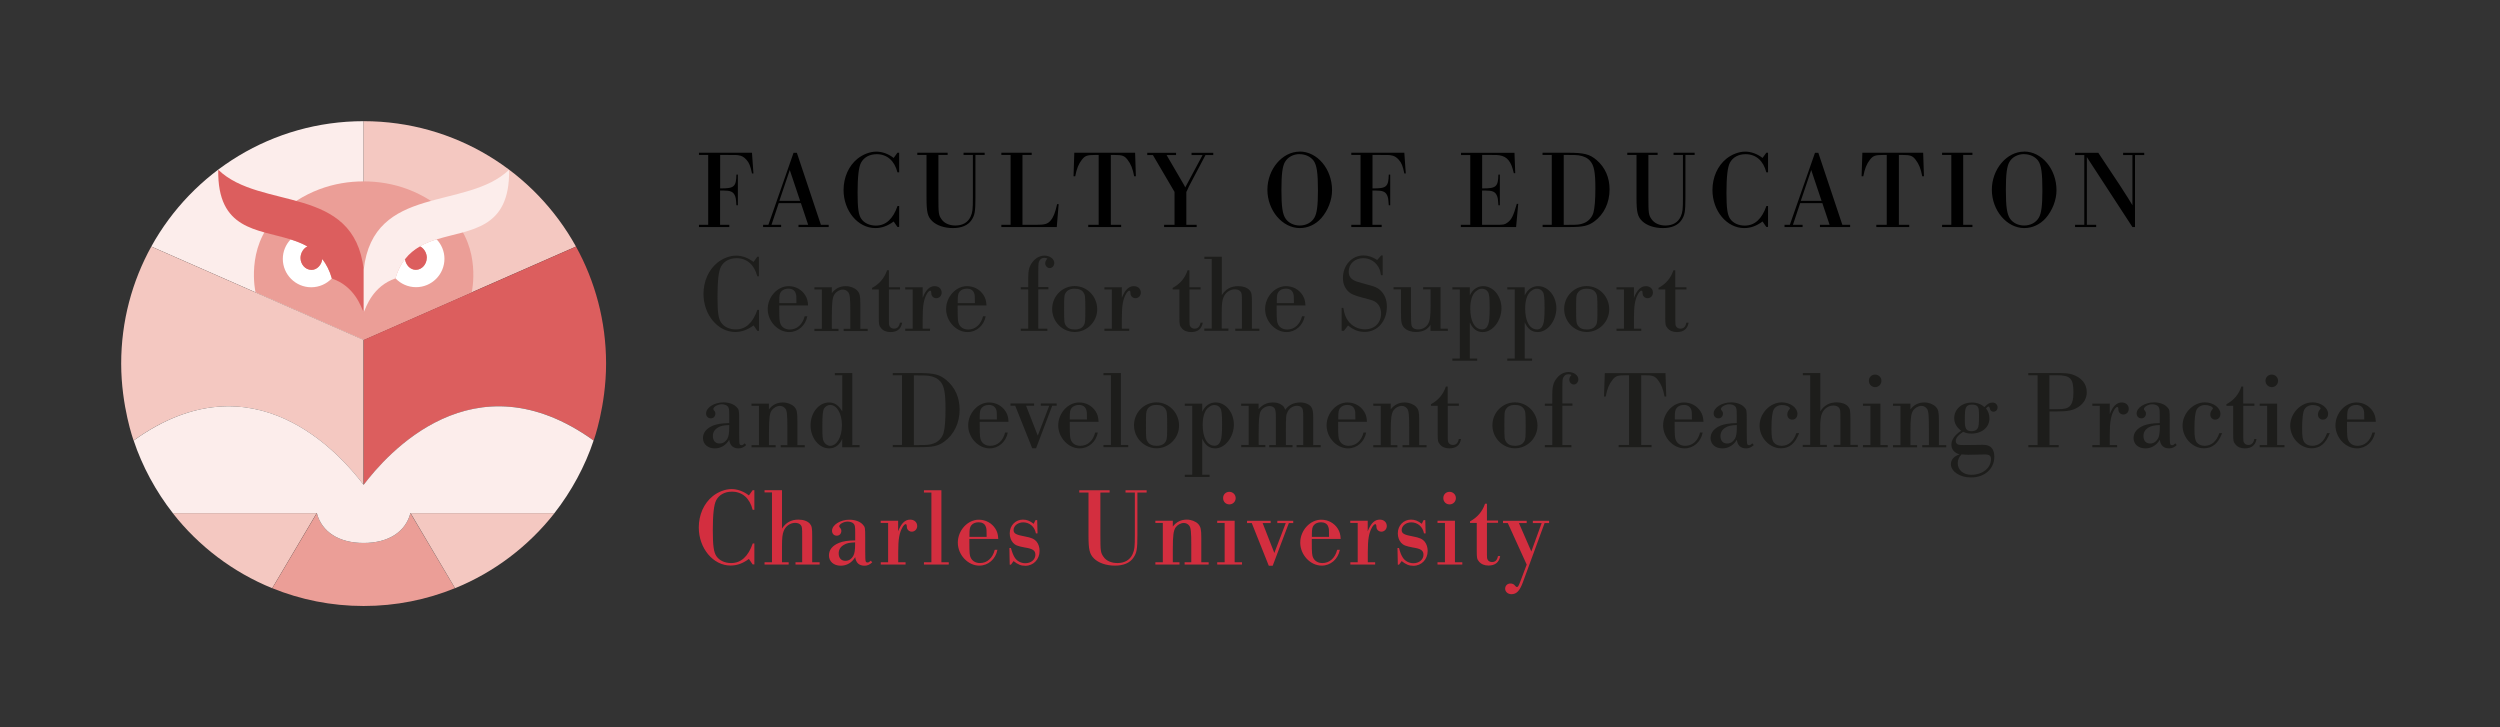 <?xml version="1.0" encoding="UTF-8"?> <svg xmlns="http://www.w3.org/2000/svg" id="Vrstva_1" version="1.1" viewBox="0 0 292.33 85.04"><rect x="0" y="0" width="292.33" height="85.04" fill="#333333" stroke="none"/><!-- Generator: Adobe Illustrator 29.8.1, SVG Export Plug-In . SVG Version: 2.1.1 Build 2) --><defs><style> .st0 { fill: #dc5e5e; } .st1 { fill: #1d1d1b; } .st2 { fill: #fff; } .st3 { fill: #d32e3f; } .st4 { fill: #fcedeb; } .st5 { fill: #f4c8c1; } .st6 { fill: #eb9e97; } </style></defs><path d="M243.72,26.29h-1.08v.26h2.47v-.26h-1.09v-7.92l5.33,8.18h.3v-8.42h1.08v-.26h-2.47v.26h1.09v5.87c-.42-.7-.46-.77-1.46-2.32l-2.53-3.81h-2.72v.26h1.08v8.17ZM236.7,18.03c.66,0,1.28.29,1.63.77.36.52.49,1.39.49,3.46,0,1.78-.12,2.7-.42,3.2-.33.57-.98.91-1.71.91-.68,0-1.28-.29-1.63-.77-.38-.52-.51-1.41-.51-3.4,0-1.84.12-2.76.42-3.27.33-.57.98-.91,1.72-.91M236.68,17.73c-2.03,0-3.77,2.06-3.77,4.46s1.74,4.48,3.79,4.48c.94,0,1.84-.41,2.51-1.16.78-.89,1.26-2.12,1.26-3.26,0-2.49-1.72-4.53-3.79-4.53M228.17,26.29h-1.08v.26h3.55v-.26h-1.08v-8.17h1.08v-.26h-3.55v.26h1.08v8.17ZM220.62,26.29h-1.22v.26h3.85v-.26h-1.21v-8.17h.44c.89,0,1.15.09,1.51.55.4.52.61,1.04.78,1.94h.2l-.09-2.75h-7.11l-.09,2.75h.2c.17-.9.38-1.42.78-1.94.36-.46.62-.55,1.52-.55h.44v8.17ZM213,23.49h-2.43l1.22-3.61,1.21,3.61ZM213.09,23.75l.85,2.54h-1.13v.26h3.53v-.26h-.91l-2.81-8.42h-.39l-2.94,8.42h-.62v.26h2.11v-.26h-1.13l.85-2.54h2.62ZM206.75,24.09h-.2c-.53,1.52-1.37,2.29-2.53,2.29-.74,0-1.38-.3-1.72-.81-.31-.46-.42-1.22-.42-3.01,0-1.9.13-3.02.4-3.53.34-.64,1-1,1.84-1,1.21,0,2.08.77,2.42,2.12h.2v-2.29h-.2l-.44.61c-.62-.48-1.34-.74-2.03-.74-.73,0-1.55.31-2.2.83-1.03.83-1.63,2.18-1.63,3.66,0,2.44,1.68,4.45,3.71,4.45.74,0,1.41-.23,2.15-.77l.44.64h.2v-2.46ZM196.79,18.12v4.97c0,1.43-.04,1.73-.26,2.23-.31.69-.94,1.05-1.78,1.05-.72,0-1.31-.27-1.63-.74-.34-.48-.37-.7-.37-2.54v-4.97h1.08v-.26h-3.55v.26h1.08v4.97c0,1.72.12,2.23.66,2.76.52.51,1.43.82,2.43.82s1.76-.32,2.16-.92c.39-.57.47-.99.47-2.66v-4.97h1.08v-.26h-2.47v.26h1.09ZM182.85,26.29v-8.17h.52c.72,0,.98.01,1.21.04.61.09,1.06.31,1.35.65.47.53.62,1.32.62,3.22,0,1.37-.08,2.27-.23,2.84-.16.56-.6,1.04-1.17,1.24-.46.16-.65.18-1.71.18h-.6ZM181.46,26.29h-1.08v.26h3.08c1.65,0,2.24-.13,2.97-.66,1.13-.83,1.78-2.19,1.78-3.74,0-1.39-.52-2.58-1.51-3.43-.81-.69-1.46-.86-3.36-.86h-2.97v.26h1.08v8.17ZM171.9,26.29h-1.08v.26h6.46l.25-2.71h-.17c-.4,1.42-.62,1.86-1.11,2.2-.3.22-.42.25-1.3.25h-1.65v-4.01h.42c.76,0,1.09.14,1.28.52.13.26.16.4.21,1.2h.17v-3.58h-.17c-.03,1.42-.27,1.63-1.9,1.61v-3.91h1c.69,0,.83,0,1.03.04.47.08.82.27,1.07.6.27.35.43.74.6,1.49h.17l-.09-2.38h-6.25v.26h1.08v8.17ZM159.09,26.29h-1.08v.26h3.55v-.26h-1.08v-4.01h.42c.76,0,1.09.14,1.28.52.13.26.16.42.21,1.2h.17v-3.58h-.17c-.03,1.42-.27,1.63-1.9,1.61v-3.91h.81c1.08,0,1.13,0,1.35.04.36.05.64.21.91.52.33.36.48.76.65,1.6h.17l-.17-2.42h-6.2v.26h1.08v8.17ZM151.98,18.03c.66,0,1.28.29,1.63.77.36.52.5,1.39.5,3.46,0,1.78-.12,2.7-.42,3.2-.33.57-.98.91-1.71.91-.68,0-1.28-.29-1.63-.77-.38-.52-.51-1.41-.51-3.4,0-1.84.12-2.76.42-3.27.33-.57.98-.91,1.72-.91M151.97,17.73c-2.03,0-3.77,2.06-3.77,4.46s1.74,4.48,3.79,4.48c.94,0,1.84-.41,2.51-1.16.78-.89,1.26-2.12,1.26-3.26,0-2.49-1.72-4.53-3.79-4.53M137.33,26.29h-1.21v.26h3.81v-.26h-1.21v-3.85c.04-.07.07-.12.08-.14q.14-.35.21-.47l.14-.27,1.81-3.43h.91v-.26h-2.54v.26h1.29l-2.03,3.79c-.04-.12-.08-.18-.18-.36l-2-3.43h1.11v-.26h-3.37v.26h.66l2.53,4.31v3.85ZM128.47,26.29h-1.22v.26h3.85v-.26h-1.21v-8.17h.44c.89,0,1.15.09,1.51.55.4.52.61,1.04.78,1.94h.2l-.09-2.75h-7.11l-.09,2.75h.2c.17-.9.38-1.42.78-1.94.36-.46.62-.55,1.52-.55h.44v8.17ZM118.17,26.29h-1.08v.26h6.48l.22-2.68h-.18c-.23,1.04-.44,1.55-.78,1.94s-.68.48-1.73.48h-1.54v-8.17h1.08v-.26h-3.55v.26h1.08v8.17ZM113.76,18.12v4.97c0,1.43-.04,1.73-.26,2.23-.31.69-.94,1.05-1.78,1.05-.72,0-1.32-.27-1.63-.74-.34-.48-.36-.7-.36-2.54v-4.97h1.08v-.26h-3.55v.26h1.08v4.97c0,1.72.12,2.23.66,2.76.52.51,1.43.82,2.43.82s1.76-.32,2.16-.92c.39-.57.47-.99.47-2.66v-4.97h1.08v-.26h-2.47v.26h1.09ZM105.15,24.09h-.2c-.53,1.52-1.37,2.29-2.53,2.29-.74,0-1.38-.3-1.72-.81-.31-.46-.42-1.22-.42-3.01,0-1.9.13-3.02.4-3.53.34-.64,1-1,1.84-1,1.21,0,2.08.77,2.42,2.12h.2v-2.29h-.2l-.44.61c-.62-.48-1.34-.74-2.03-.74-.73,0-1.55.31-2.2.83-1.03.83-1.63,2.18-1.63,3.66,0,2.44,1.68,4.45,3.71,4.45.74,0,1.41-.23,2.15-.77l.44.64h.2v-2.46ZM93.56,23.49h-2.43l1.22-3.61,1.21,3.61ZM93.65,23.75l.85,2.54h-1.13v.26h3.53v-.26h-.91l-2.81-8.42h-.39l-2.94,8.42h-.62v.26h2.11v-.26h-1.13l.85-2.54h2.62ZM82.81,26.29h-1.08v.26h3.55v-.26h-1.08v-4.01h.42c.76,0,1.09.14,1.28.52.13.26.16.42.21,1.2h.17v-3.58h-.17c-.03,1.42-.27,1.63-1.9,1.61v-3.91h.81c1.08,0,1.13,0,1.35.04.36.05.64.21.91.52.33.36.48.76.65,1.6h.17l-.17-2.42h-6.2v.26h1.08v8.17Z"></path><path class="st3" d="M180.62,61.16h.52v-.26h-1.9v.26h1.03l-1.21,3.33-1.45-3.33h.91v-.26h-2.77v.26h.56l2.21,4.86-.73,1.93c-.23.62-.29.69-.42.69-.07,0-.12-.04-.2-.14-.13-.18-.31-.27-.55-.27-.36,0-.62.26-.62.61s.31.64.74.64c.59,0,.96-.39,1.33-1.38l2.54-6.93ZM173.86,58.9h-.21c-.31.92-.9,1.6-1.76,2.07v.18h.79v3.29c0,.81.03.95.26,1.22.25.31.64.47,1.11.47.78,0,1.25-.38,1.37-1.11h-.26c-.09.48-.31.7-.7.7-.21,0-.4-.09-.49-.25-.09-.14-.1-.26-.1-.64v-3.7h1.3v-.26h-1.3v-1.99ZM169.5,57.51c-.42,0-.73.31-.73.73s.31.74.73.74.74-.33.74-.74-.34-.73-.74-.73M168.96,65.75h-.87v.26h2.9v-.26h-.86v-4.86h-2.04v.26h.87v4.6ZM166.65,60.82h-.19l-.21.43c-.44-.35-.81-.49-1.26-.49-.87,0-1.54.69-1.54,1.6,0,.44.14.83.39,1.11.26.29.57.4,1.37.55.94.14,1.24.35,1.24.85,0,.56-.51.99-1.17.99-.49,0-.95-.23-1.22-.62-.2-.29-.33-.62-.47-1.16h-.18l.04,1.95h.14l.31-.42c.5.4.87.55,1.37.55.95,0,1.67-.75,1.67-1.74,0-.42-.13-.81-.34-1.07-.29-.34-.61-.48-1.42-.63-.99-.18-1.28-.34-1.28-.74,0-.49.5-.9,1.12-.9.76,0,1.35.52,1.49,1.29h.19l-.04-1.54ZM158.77,65.75h-.87v.26h2.9v-.26h-.86v-1.21c0-1.51.13-2.25.52-2.92.12-.2.26-.33.35-.33.08,0,.12.07.13.18q.01.26.05.35c.09.22.31.35.53.35.36,0,.64-.29.64-.66,0-.44-.34-.75-.82-.75-.6,0-1.05.44-1.41,1.37v-1.24h-2.04v.26h.87v4.6ZM153.4,62.77v-.27c0-.65.05-.87.23-1.09s.48-.34.85-.34c.4,0,.72.18.83.51.09.23.1.34.1,1.2h-2.02ZM156.77,63.03c-.03-.55-.12-.86-.34-1.21-.42-.66-1.13-1.05-1.94-1.05-1.3,0-2.45,1.25-2.45,2.68s1.18,2.69,2.51,2.69c1.04,0,1.91-.75,2.12-1.85h-.31c-.25.98-.9,1.55-1.73,1.55-.49,0-.87-.22-1.07-.6-.14-.27-.17-.57-.17-1.84v-.38h3.37ZM150.7,61.16h.52v-.26h-1.86v.26h.99l-1.34,3.5-1.37-3.5h.94v-.26h-2.76v.26h.55l1.99,4.99h.46l1.89-4.99ZM143.75,57.51c-.42,0-.73.31-.73.73s.31.74.73.74.74-.33.74-.74-.34-.73-.74-.73M143.2,65.75h-.87v.26h2.9v-.26h-.86v-4.86h-2.04v.26h.87v4.6ZM135.97,65.75h-.87v.26h2.82v-.26h-.78v-1.55c0-1.6.08-2.16.33-2.53.21-.3.61-.52.95-.52.26,0,.5.12.65.33.18.25.23.72.23,2.27v2h-.78v.26h2.81v-.26h-.86v-2.89c0-.96-.07-1.26-.36-1.59-.29-.3-.81-.51-1.33-.51-.69,0-1.21.26-1.64.81v-.68h-2.04v.26h.87v4.6ZM132.7,57.59v4.97c0,1.43-.04,1.73-.26,2.23-.31.69-.94,1.05-1.78,1.05-.72,0-1.32-.27-1.63-.74-.34-.48-.36-.7-.36-2.54v-4.97h1.08v-.26h-3.55v.26h1.08v4.97c0,1.72.12,2.23.66,2.76.52.51,1.43.82,2.43.82s1.76-.32,2.16-.92c.39-.57.47-.99.47-2.66v-4.97h1.08v-.26h-2.47v.26h1.09ZM121.27,60.82h-.19l-.21.43c-.44-.35-.81-.49-1.26-.49-.87,0-1.54.69-1.54,1.6,0,.44.14.83.39,1.11.26.29.57.4,1.37.55.94.14,1.24.35,1.24.85,0,.56-.51.99-1.17.99-.49,0-.95-.23-1.22-.62-.19-.29-.32-.62-.47-1.16h-.18l.04,1.95h.14l.31-.42c.5.4.87.55,1.37.55.95,0,1.67-.75,1.67-1.74,0-.42-.13-.81-.34-1.07-.29-.34-.61-.48-1.42-.63-.99-.18-1.28-.34-1.28-.74,0-.49.5-.9,1.12-.9.76,0,1.35.52,1.49,1.29h.19l-.04-1.54ZM113.36,62.77v-.27c0-.65.05-.87.23-1.09.18-.22.48-.34.85-.34.4,0,.72.18.83.51.09.23.1.34.1,1.2h-2.02ZM116.73,63.03c-.03-.55-.12-.86-.34-1.21-.42-.66-1.13-1.05-1.94-1.05-1.3,0-2.45,1.25-2.45,2.68s1.18,2.69,2.51,2.69c1.04,0,1.91-.75,2.12-1.85h-.31c-.25.98-.9,1.55-1.73,1.55-.49,0-.87-.22-1.07-.6-.14-.27-.17-.57-.17-1.84v-.38h3.37ZM108.91,65.75h-.87v.26h2.9v-.26h-.86v-8.42h-2.04v.26h.87v8.16ZM103.86,65.75h-.87v.26h2.9v-.26h-.86v-1.21c0-1.51.13-2.25.52-2.92.12-.2.26-.33.35-.33.08,0,.12.07.13.18q.01.26.05.35c.09.22.31.35.53.35.36,0,.64-.29.64-.66,0-.44-.34-.75-.82-.75-.6,0-1.05.44-1.41,1.37v-1.24h-2.04v.26h.87v4.6ZM99.99,63.67c0,.68-.07,1.07-.21,1.32-.21.38-.53.59-.93.59-.48,0-.78-.33-.78-.87,0-.43.2-.76.59-.99.31-.2.64-.27,1.33-.3v.26ZM101.83,65.56c-.23.2-.26.21-.39.21s-.18-.04-.22-.16q-.05-.12-.05-1.35v-1.43c0-1.13-.01-1.21-.3-1.51-.31-.34-.9-.55-1.54-.55-1.08,0-2.04.61-2.04,1.3,0,.33.23.57.56.57.3,0,.53-.23.53-.56,0-.14-.04-.25-.18-.4-.05-.05-.07-.09-.07-.14,0-.25.53-.55.98-.55.3,0,.59.1.72.26.14.17.17.3.17,1.04v.9c-.87.01-1.41.1-1.89.29-.77.31-1.18.82-1.18,1.46,0,.72.56,1.21,1.38,1.21.7,0,1.32-.36,1.69-1.01.08.66.45,1.01,1.09,1.01.34,0,.6-.12.9-.39l-.16-.2ZM90.27,65.75h-.87v.26h2.82v-.26h-.78v-1.89c0-.96.05-1.41.21-1.8.23-.56.76-.92,1.33-.92.3,0,.56.1.68.29.13.18.14.33.14,1.22v3.1h-.78v.26h2.82v-.26h-.87v-3.1c0-.91-.04-1.13-.27-1.41-.26-.3-.75-.48-1.33-.48-.86,0-1.47.34-1.93,1.05v-4.49h-2.04v.26h.87v8.16ZM88.22,63.55h-.2c-.53,1.52-1.37,2.29-2.53,2.29-.74,0-1.38-.3-1.72-.81-.31-.46-.42-1.22-.42-3.01,0-1.9.13-3.02.4-3.53.34-.64,1-1,1.84-1,1.21,0,2.08.77,2.42,2.12h.2v-2.29h-.2l-.44.61c-.62-.48-1.34-.74-2.03-.74-.73,0-1.55.31-2.2.83-1.03.83-1.63,2.17-1.63,3.66,0,2.43,1.68,4.45,3.71,4.45.74,0,1.41-.23,2.15-.77l.44.64h.2v-2.46Z"></path><path class="st4" d="M17.69,28.83c1.68.73,24.83,10.91,24.83,10.91V14.17c-10.69,0-20,5.92-24.83,14.66"></path><path class="st5" d="M67.35,28.83c-1.68.73-24.83,10.91-24.83,10.91V14.17c10.69,0,20,5.92,24.83,14.66"></path><path class="st6" d="M52.81,25.43c-3.22-3.14-6.92-4.22-10.29-4.22s-7.07,1.08-10.29,4.22c-3.53,3.57-2.35,8.75-2.35,8.76,0,0,12.64,5.56,12.64,5.56,0,0,12.64-5.55,12.64-5.56,0,0,1.18-5.18-2.35-8.76"></path><path class="st5" d="M37.04,60h0s-16.84,0-16.84,0c3.02,3.86,7.03,6.91,11.63,8.78h0s5.2-8.78,5.2-8.78Z"></path><path class="st5" d="M17.69,28.83c-2.24,4.06-3.52,8.72-3.52,13.69s1.45,8.99,1.45,8.99c14.06-10.09,24.23,1.68,26.89,5.18,0,0,0,0,0,0v-16.95s-23.15-10.18-24.83-10.91"></path><path class="st6" d="M47.99,60c-.56,2.18-2.56,3.49-5.47,3.49s-4.91-1.31-5.47-3.49l-5.21,8.78c3.3,1.34,6.9,2.08,10.68,2.08s7.38-.74,10.68-2.08l-5.21-8.78Z"></path><path class="st5" d="M48,60h0s16.84,0,16.84,0c-3.03,3.86-7.03,6.91-11.63,8.78h0s-5.2-8.78-5.2-8.78Z"></path><path class="st0" d="M67.35,28.83c2.24,4.06,3.52,8.72,3.52,13.69s-1.45,8.99-1.45,8.99c-14.06-10.09-24.23,1.68-26.89,5.18,0,0,0,0,0,0v-16.95s23.15-10.18,24.83-10.91"></path><path class="st4" d="M42.52,56.69s0,0,0,0c0,0,0,0,0,0-2.67-3.5-12.83-15.28-26.89-5.18.98,2.97,2.6,5.97,4.58,8.49h16.84c.56,2.18,2.56,3.49,5.47,3.49s4.91-1.31,5.47-3.49h16.84c1.98-2.52,3.6-5.52,4.58-8.49-14.06-10.09-24.23,1.68-26.89,5.18"></path><path class="st2" d="M36.42,31.55c-.75,0-1.28-.69-1.28-1.39,0-.59.35-1.14.81-1.35-.61-.35-1.27-.6-1.96-.82-.57.6-.92,1.4-.92,2.28,0,1.83,1.49,3.32,3.32,3.32.95,0,1.81-.4,2.41-1.04-.27-.93-.65-1.66-1.11-2.26-.08.69-.61,1.27-1.26,1.27"></path><path class="st0" d="M37.68,30.29c-.08.69-.61,1.27-1.26,1.27-.75,0-1.28-.69-1.28-1.39,0-.59.35-1.14.81-1.35-.61-.35-1.27-.6-1.96-.82-3.9-1.22-8.59-1.1-8.47-8.15,4.95,4.79,15.87,1.66,17.01,11.68v5.01c-.31-.66-1.05-3.06-3.72-3.97-.26-.93-.65-1.66-1.11-2.26"></path><path class="st2" d="M48.62,31.55c.75,0,1.28-.69,1.28-1.4,0-.59-.35-1.14-.81-1.35.61-.35,1.27-.6,1.96-.82.57.6.92,1.4.92,2.28,0,1.83-1.49,3.32-3.32,3.32-.95,0-1.81-.4-2.41-1.04.27-.93.65-1.66,1.11-2.26.08.69.61,1.27,1.26,1.27"></path><path class="st0" d="M49.9,30.16c0,.7-.54,1.39-1.28,1.39-.65,0-1.18-.58-1.26-1.27.49-.63,1.09-1.11,1.74-1.48.46.21.81.76.81,1.35"></path><path class="st4" d="M59.53,19.84c.12,7.05-4.57,6.94-8.47,8.15-.69.21-1.35.47-1.96.82-.65.37-1.24.84-1.74,1.48-.47.6-.85,1.33-1.11,2.26-2.67.92-3.42,3.31-3.72,3.97v-5c1.14-10.02,12.06-6.89,17.01-11.68"></path><g><path class="st1" d="M88.75,38.69h-.19l-.44-.64c-.74.53-1.4.77-2.15.77-2.03,0-3.71-2.02-3.71-4.45,0-1.48.6-2.82,1.62-3.65.65-.52,1.47-.83,2.2-.83.69,0,1.4.26,2.03.74l.44-.61h.19v2.29h-.19c-.34-1.35-1.21-2.12-2.42-2.12-.83,0-1.49.36-1.83,1-.27.51-.4,1.62-.4,3.52,0,1.78.1,2.55.42,3,.34.51.98.81,1.72.81,1.16,0,1.99-.77,2.52-2.29h.19v2.46Z"></path><path class="st1" d="M91.12,35.72v.38c0,1.26.03,1.56.17,1.83.19.38.57.6,1.07.6.83,0,1.48-.57,1.73-1.55h.31c-.21,1.09-1.08,1.85-2.12,1.85-1.33,0-2.51-1.26-2.51-2.69s1.14-2.68,2.44-2.68c.81,0,1.52.39,1.94,1.05.22.35.31.66.34,1.21h-3.37ZM93.13,35.46c0-.86-.01-.96-.1-1.2-.12-.33-.43-.51-.83-.51-.36,0-.66.12-.85.34-.18.22-.23.44-.23,1.09v.27h2.02Z"></path><path class="st1" d="M96.1,33.85h-.87v-.26h2.04v.68c.43-.55.95-.81,1.64-.81.52,0,1.04.21,1.33.51.3.32.36.62.36,1.59v2.89h.86v.26h-2.81v-.26h.78v-2c0-1.55-.05-2.02-.23-2.26-.16-.21-.39-.33-.65-.33-.34,0-.74.22-.95.52-.25.36-.33.92-.33,2.52v1.55h.78v.26h-2.82v-.26h.87v-4.59Z"></path><path class="st1" d="M103.94,33.59h1.3v.26h-1.3v3.69c0,.38.01.49.1.64.09.16.29.25.49.25.39,0,.61-.22.7-.7h.26c-.12.73-.58,1.1-1.37,1.1-.47,0-.86-.16-1.1-.47-.23-.27-.26-.42-.26-1.22v-3.29h-.79v-.18c.86-.47,1.44-1.14,1.76-2.07h.21v1.99Z"></path><path class="st1" d="M106.72,33.85h-.87v-.26h2.04v1.24c.35-.92.81-1.37,1.4-1.37.48,0,.82.31.82.75,0,.38-.27.66-.64.66-.22,0-.44-.13-.53-.35q-.04-.09-.05-.35c-.01-.12-.05-.18-.13-.18-.09,0-.23.13-.35.32-.39.66-.52,1.4-.52,2.91v1.21h.86v.26h-2.9v-.26h.87v-4.59Z"></path><path class="st1" d="M111.98,35.72v.38c0,1.26.03,1.56.17,1.83.19.38.57.6,1.07.6.83,0,1.48-.57,1.73-1.55h.31c-.21,1.09-1.08,1.85-2.12,1.85-1.33,0-2.51-1.26-2.51-2.69s1.14-2.68,2.44-2.68c.81,0,1.52.39,1.94,1.05.22.35.31.66.34,1.21h-3.37ZM114,35.46c0-.86-.01-.96-.1-1.2-.12-.33-.43-.51-.83-.51-.36,0-.66.12-.85.34-.18.22-.23.44-.23,1.09v.27h2.02Z"></path><path class="st1" d="M121.4,38.43h1.07v.26h-3.11v-.26h.87v-4.59h-.87v-.26h.87v-1.05c0-.94.13-1.42.51-1.9.36-.47.87-.74,1.4-.74.62,0,1.14.39,1.14.86,0,.33-.25.6-.53.6s-.53-.25-.53-.56c0-.19.09-.38.25-.55-.1-.06-.22-.09-.36-.09-.25,0-.47.13-.58.36-.1.22-.12.29-.12,1.31v1.75h1.18v.26h-1.18v4.59Z"></path><path class="st1" d="M128.3,36.17c0,1.46-1.2,2.65-2.63,2.65s-2.64-1.2-2.64-2.69,1.18-2.68,2.63-2.68,2.64,1.2,2.64,2.72ZM124.57,34.3c-.13.26-.14.47-.14,1.83,0,1.48.01,1.65.21,1.94.21.31.53.46,1.03.46.55,0,.9-.18,1.1-.56.12-.25.14-.48.14-1.81,0-1.5-.03-1.68-.21-1.95-.21-.31-.53-.45-1.05-.45s-.88.18-1.08.55Z"></path><path class="st1" d="M130.01,33.85h-.87v-.26h2.04v1.24c.35-.92.81-1.37,1.4-1.37.48,0,.82.31.82.75,0,.38-.27.66-.64.66-.22,0-.44-.13-.53-.35q-.04-.09-.05-.35c-.01-.12-.05-.18-.13-.18-.09,0-.23.13-.35.32-.39.66-.52,1.4-.52,2.91v1.21h.86v.26h-2.9v-.26h.87v-4.59Z"></path><path class="st1" d="M139.09,33.59h1.3v.26h-1.3v3.69c0,.38.01.49.1.64.09.16.29.25.49.25.39,0,.61-.22.7-.7h.26c-.12.73-.58,1.1-1.37,1.1-.47,0-.86-.16-1.1-.47-.23-.27-.26-.42-.26-1.22v-3.29h-.79v-.18c.86-.47,1.44-1.14,1.75-2.07h.21v1.99Z"></path><path class="st1" d="M141.7,30.28h-.87v-.26h2.04v4.49c.46-.72,1.07-1.05,1.92-1.05.57,0,1.07.18,1.33.48.23.27.27.49.27,1.4v3.09h.87v.26h-2.82v-.26h.78v-3.09c0-.9-.01-1.04-.14-1.22-.12-.18-.38-.29-.68-.29-.57,0-1.09.36-1.33.92-.16.39-.21.83-.21,1.79v1.88h.78v.26h-2.82v-.26h.87v-8.15Z"></path><path class="st1" d="M149.28,35.72v.38c0,1.26.03,1.56.17,1.83.19.38.57.6,1.07.6.83,0,1.48-.57,1.73-1.55h.31c-.21,1.09-1.08,1.85-2.12,1.85-1.33,0-2.51-1.26-2.51-2.69s1.14-2.68,2.44-2.68c.81,0,1.52.39,1.94,1.05.22.35.31.66.34,1.21h-3.37ZM151.3,35.46c0-.86-.01-.96-.1-1.2-.12-.33-.43-.51-.83-.51-.36,0-.66.12-.84.34-.18.22-.23.44-.23,1.09v.27h2.02Z"></path><path class="st1" d="M161.68,32.18h-.2c-.08-.57-.21-.88-.48-1.22-.39-.49-.96-.77-1.59-.77-.99,0-1.7.66-1.7,1.56,0,.47.18.79.57,1.01.23.13.61.26,1.47.48,1.04.27,1.31.39,1.65.7.51.46.77,1.12.77,1.92,0,1.7-1.09,2.95-2.59,2.95-.73,0-1.31-.23-1.95-.75l-.48.62h-.27v-2.68h.2c.12.72.26,1.12.55,1.51.47.64,1.18,1,1.98,1,1.12,0,1.88-.75,1.88-1.86,0-.55-.21-1-.58-1.29-.26-.2-.48-.27-1.5-.53-1.07-.29-1.44-.44-1.77-.77-.39-.38-.61-.92-.61-1.55,0-1.48,1.04-2.64,2.39-2.64.56,0,1.07.17,1.62.53l.46-.53h.18v2.29Z"></path><path class="st1" d="M168.44,38.43h.86v.26h-2.03v-.71c-.35.57-.92.84-1.7.84-.56,0-1.05-.17-1.35-.47-.33-.33-.4-.65-.4-1.74v-2.77h-.87v-.26h2.04v3.03c0,1.27.03,1.51.2,1.69.12.14.35.22.64.22.47,0,.9-.23,1.13-.6.26-.42.32-.84.32-2.26v-1.82h-.87v-.26h2.04v4.85Z"></path><path class="st1" d="M170.7,33.85h-.87v-.26h2.04v.95c.34-.71.88-1.08,1.57-1.08,1.17,0,2.13,1.16,2.13,2.59s-1.01,2.78-2.18,2.78c-.69,0-1.17-.36-1.52-1.14v4.23h.86v.26h-2.9v-.26h.87v-8.06ZM172.54,34.09c-.4.36-.62,1.07-.62,1.99,0,1.5.53,2.44,1.39,2.44.34,0,.57-.19.71-.58.12-.29.17-.92.17-1.92,0-1.22-.05-1.65-.21-1.9-.16-.23-.39-.36-.69-.36-.27,0-.48.1-.75.34Z"></path><path class="st1" d="M177.12,33.85h-.87v-.26h2.04v.95c.34-.71.88-1.08,1.57-1.08,1.17,0,2.13,1.16,2.13,2.59s-1.01,2.78-2.18,2.78c-.69,0-1.17-.36-1.52-1.14v4.23h.86v.26h-2.9v-.26h.87v-8.06ZM178.96,34.09c-.4.36-.62,1.07-.62,1.99,0,1.5.53,2.44,1.39,2.44.34,0,.57-.19.71-.58.12-.29.17-.92.17-1.92,0-1.22-.05-1.65-.21-1.9-.16-.23-.39-.36-.69-.36-.27,0-.48.1-.75.34Z"></path><path class="st1" d="M188.17,36.17c0,1.46-1.2,2.65-2.63,2.65s-2.64-1.2-2.64-2.69,1.18-2.68,2.63-2.68,2.64,1.2,2.64,2.72ZM184.44,34.3c-.13.26-.14.47-.14,1.83,0,1.48.01,1.65.21,1.94.21.31.53.46,1.03.46.55,0,.9-.18,1.11-.56.12-.25.14-.48.14-1.81,0-1.5-.03-1.68-.21-1.95-.21-.31-.53-.45-1.05-.45s-.88.18-1.08.55Z"></path><path class="st1" d="M189.89,33.85h-.87v-.26h2.04v1.24c.35-.92.81-1.37,1.4-1.37.48,0,.82.31.82.75,0,.38-.27.66-.64.66-.22,0-.44-.13-.53-.35q-.04-.09-.05-.35c-.01-.12-.05-.18-.13-.18-.09,0-.23.13-.35.32-.39.66-.52,1.4-.52,2.91v1.21h.86v.26h-2.9v-.26h.87v-4.59Z"></path><path class="st1" d="M195.9,33.59h1.3v.26h-1.3v3.69c0,.38.01.49.1.64.09.16.29.25.49.25.39,0,.61-.22.7-.7h.26c-.12.73-.58,1.1-1.37,1.1-.47,0-.86-.16-1.1-.47-.23-.27-.26-.42-.26-1.22v-3.29h-.79v-.18c.86-.47,1.44-1.14,1.75-2.07h.21v1.99Z"></path><g><path class="st1" d="M87.26,52.04c-.3.27-.56.39-.9.39-.64,0-1.01-.35-1.09-1.01-.38.65-.99,1.01-1.69,1.01-.82,0-1.38-.49-1.38-1.21,0-.64.42-1.14,1.18-1.46.48-.18,1.01-.27,1.89-.29v-.9c0-.74-.03-.87-.17-1.04-.13-.16-.42-.26-.71-.26-.44,0-.98.3-.98.55,0,.05.01.09.06.14.14.16.18.26.18.4,0,.32-.23.56-.53.56-.33,0-.56-.25-.56-.57,0-.69.96-1.3,2.04-1.3.64,0,1.22.21,1.53.55.29.3.3.38.3,1.51v1.43q0,1.24.05,1.35c.04.12.09.16.22.16s.16-.01.39-.21l.16.2ZM85.27,49.7c-.69.03-1.01.1-1.33.3-.39.23-.58.56-.58.99,0,.55.3.87.78.87.39,0,.72-.21.92-.58.14-.25.21-.64.21-1.31v-.26Z"></path><path class="st1" d="M88.74,47.45h-.87v-.26h2.04v.68c.43-.55.95-.81,1.64-.81.52,0,1.04.21,1.33.51.3.33.36.62.36,1.59v2.89h.86v.26h-2.81v-.26h.78v-2c0-1.55-.05-2.02-.23-2.26-.16-.21-.39-.33-.65-.33-.34,0-.74.22-.95.52-.25.36-.32.92-.32,2.52v1.55h.78v.26h-2.82v-.26h.87v-4.59Z"></path><path class="st1" d="M99.65,52.04h.86v.26h-2.03v-.99c-.29.71-.83,1.12-1.52,1.12-1.2,0-2.18-1.22-2.18-2.7s.98-2.67,2.16-2.67c.65,0,1.12.33,1.55,1.05v-4.23h-.87v-.26h2.04v8.41ZM96.37,47.76c-.16.26-.21.75-.21,2.14,0,1.17.03,1.46.16,1.72.16.31.46.51.75.51.79,0,1.38-1.03,1.38-2.41s-.6-2.37-1.38-2.37c-.27,0-.53.16-.7.4Z"></path><path class="st1" d="M105.47,43.88h-1.08v-.26h2.96c1.9,0,2.55.17,3.35.86.99.84,1.51,2.03,1.51,3.42,0,1.55-.65,2.9-1.78,3.73-.73.53-1.31.66-2.96.66h-3.08v-.26h1.08v-8.15ZM107.46,52.04c1.05,0,1.25-.03,1.7-.18.57-.19,1.01-.68,1.17-1.23.16-.57.23-1.47.23-2.83,0-1.9-.16-2.68-.62-3.21-.3-.34-.74-.56-1.35-.65-.23-.03-.49-.04-1.21-.04h-.52v8.15h.6Z"></path><path class="st1" d="M114.56,49.32v.38c0,1.26.03,1.56.17,1.83.19.38.57.6,1.07.6.83,0,1.48-.57,1.73-1.55h.31c-.21,1.09-1.08,1.85-2.12,1.85-1.33,0-2.51-1.26-2.51-2.69s1.14-2.68,2.44-2.68c.81,0,1.52.39,1.94,1.05.22.35.31.66.34,1.21h-3.37ZM116.57,49.06c0-.86-.01-.96-.1-1.2-.12-.32-.43-.51-.83-.51-.36,0-.66.12-.85.34-.18.22-.23.44-.23,1.09v.27h2.02Z"></path><path class="st1" d="M121.15,52.42h-.45l-1.99-4.98h-.55v-.26h2.76v.26h-.94l1.37,3.5,1.34-3.5h-.99v-.26h1.86v.26h-.52l-1.89,4.98Z"></path><path class="st1" d="M125.09,49.32v.38c0,1.26.03,1.56.17,1.83.19.38.57.6,1.07.6.83,0,1.48-.57,1.73-1.55h.31c-.21,1.09-1.08,1.85-2.12,1.85-1.33,0-2.51-1.26-2.51-2.69s1.14-2.68,2.44-2.68c.81,0,1.52.39,1.94,1.05.22.35.31.66.34,1.21h-3.37ZM127.1,49.06c0-.86-.01-.96-.1-1.2-.12-.32-.43-.51-.83-.51-.36,0-.66.12-.85.34-.18.22-.23.44-.23,1.09v.27h2.02Z"></path><path class="st1" d="M129.9,43.88h-.87v-.26h2.04v8.41h.86v.26h-2.9v-.26h.87v-8.15Z"></path><path class="st1" d="M137.87,49.77c0,1.46-1.2,2.65-2.63,2.65s-2.64-1.2-2.64-2.69,1.18-2.68,2.63-2.68,2.64,1.2,2.64,2.72ZM134.14,47.9c-.13.26-.14.47-.14,1.83,0,1.48.01,1.65.21,1.94.21.31.53.46,1.03.46.55,0,.9-.18,1.1-.56.12-.25.14-.48.14-1.81,0-1.5-.03-1.68-.21-1.95-.21-.31-.53-.46-1.05-.46s-.88.18-1.08.55Z"></path><path class="st1" d="M139.41,47.45h-.87v-.26h2.04v.95c.34-.71.88-1.08,1.57-1.08,1.17,0,2.13,1.16,2.13,2.59s-1.01,2.78-2.18,2.78c-.69,0-1.17-.36-1.52-1.14v4.22h.86v.26h-2.9v-.26h.87v-8.06ZM141.25,47.69c-.4.36-.62,1.07-.62,1.99,0,1.5.53,2.44,1.39,2.44.34,0,.57-.2.71-.58.12-.29.17-.92.17-1.92,0-1.22-.05-1.65-.21-1.9-.16-.23-.39-.36-.69-.36-.27,0-.48.1-.75.34Z"></path><path class="st1" d="M146,47.45h-.87v-.26h2.04v.65c.46-.53.99-.78,1.68-.78.42,0,.78.1,1.05.31.2.13.27.25.38.55.42-.57,1-.86,1.78-.86.52,0,1,.2,1.24.49.19.25.26.58.26,1.29v3.2h.87v.26h-2.82v-.26h.78v-3.2c0-.87-.03-1.03-.21-1.21-.12-.12-.31-.18-.52-.18-.44,0-.86.26-1.07.65-.22.43-.23.51-.23,2.54v1.4h.78v.26h-2.73v-.26h.78v-3.2c0-.62-.04-.9-.14-1.07-.1-.17-.34-.29-.58-.29-.44,0-.9.27-1.07.64-.17.35-.22,1-.22,2.51v1.4h.78v.26h-2.82v-.26h.87v-4.59Z"></path><path class="st1" d="M156.47,49.32v.38c0,1.26.03,1.56.17,1.83.19.38.57.6,1.07.6.83,0,1.48-.57,1.73-1.55h.31c-.21,1.09-1.08,1.85-2.12,1.85-1.33,0-2.51-1.26-2.51-2.69s1.14-2.68,2.44-2.68c.81,0,1.52.39,1.94,1.05.22.35.31.66.34,1.21h-3.37ZM158.49,49.06c0-.86-.01-.96-.1-1.2-.12-.32-.43-.51-.83-.51-.36,0-.66.12-.84.34-.18.22-.23.44-.23,1.09v.27h2.02Z"></path><path class="st1" d="M161.45,47.45h-.87v-.26h2.04v.68c.43-.55.95-.81,1.64-.81.52,0,1.04.21,1.33.51.3.33.36.62.36,1.59v2.89h.86v.26h-2.81v-.26h.78v-2c0-1.55-.05-2.02-.23-2.26-.16-.21-.39-.33-.65-.33-.34,0-.74.22-.95.52-.25.36-.33.92-.33,2.52v1.55h.78v.26h-2.82v-.26h.87v-4.59Z"></path><path class="st1" d="M169.29,47.19h1.3v.26h-1.3v3.69c0,.38.01.49.1.64.09.16.29.25.49.25.39,0,.61-.22.7-.7h.26c-.12.73-.58,1.1-1.37,1.1-.47,0-.86-.16-1.1-.47-.23-.27-.26-.42-.26-1.22v-3.29h-.79v-.18c.86-.47,1.44-1.14,1.75-2.07h.21v1.99Z"></path><path class="st1" d="M179.78,49.77c0,1.46-1.2,2.65-2.63,2.65s-2.64-1.2-2.64-2.69,1.18-2.68,2.63-2.68,2.64,1.2,2.64,2.72ZM176.05,47.9c-.13.26-.14.47-.14,1.83,0,1.48.01,1.65.21,1.94.21.31.53.46,1.03.46.55,0,.9-.18,1.11-.56.12-.25.14-.48.14-1.81,0-1.5-.03-1.68-.21-1.95-.21-.31-.53-.46-1.05-.46s-.88.18-1.08.55Z"></path><path class="st1" d="M182.68,52.04h1.07v.26h-3.11v-.26h.87v-4.59h-.87v-.26h.87v-1.05c0-.94.13-1.42.51-1.9.36-.47.87-.74,1.4-.74.62,0,1.14.39,1.14.86,0,.33-.25.6-.53.6s-.53-.25-.53-.56c0-.2.09-.38.25-.55-.1-.07-.22-.09-.36-.09-.25,0-.47.13-.58.36-.1.22-.12.29-.12,1.31v1.75h1.18v.26h-1.18v4.59Z"></path><path class="st1" d="M190.5,43.88h-.44c-.9,0-1.16.09-1.52.55-.4.52-.61,1.04-.78,1.94h-.2l.09-2.74h7.1l.09,2.74h-.2c-.17-.9-.38-1.42-.78-1.94-.36-.46-.62-.55-1.51-.55h-.44v8.15h1.21v.26h-3.85v-.26h1.22v-8.15Z"></path><path class="st1" d="M195.82,49.32v.38c0,1.26.03,1.56.17,1.83.2.38.57.6,1.07.6.83,0,1.48-.57,1.73-1.55h.31c-.21,1.09-1.08,1.85-2.12,1.85-1.33,0-2.51-1.26-2.51-2.69s1.14-2.68,2.44-2.68c.81,0,1.52.39,1.94,1.05.22.35.31.66.34,1.21h-3.37ZM197.84,49.06c0-.86-.01-.96-.1-1.2-.12-.32-.43-.51-.83-.51-.36,0-.66.12-.84.34-.18.22-.23.44-.23,1.09v.27h2.02Z"></path><path class="st1" d="M205.08,52.04c-.3.27-.56.39-.9.39-.64,0-1.01-.35-1.09-1.01-.38.65-.99,1.01-1.69,1.01-.82,0-1.38-.49-1.38-1.21,0-.64.42-1.14,1.18-1.46.48-.18,1.01-.27,1.88-.29v-.9c0-.74-.03-.87-.17-1.04-.13-.16-.42-.26-.71-.26-.44,0-.97.3-.97.55,0,.05.01.09.06.14.14.16.18.26.18.4,0,.32-.23.56-.53.56-.33,0-.56-.25-.56-.57,0-.69.96-1.3,2.04-1.3.64,0,1.22.21,1.53.55.29.3.3.38.3,1.51v1.43q0,1.24.05,1.35c.04.12.09.16.22.16s.16-.01.39-.21l.16.2ZM203.09,49.7c-.69.03-1.01.1-1.33.3-.39.23-.58.56-.58.99,0,.55.3.87.78.87.39,0,.71-.21.92-.58.14-.25.21-.64.21-1.31v-.26Z"></path><path class="st1" d="M210.38,50.64c-.46,1.21-1.13,1.78-2.13,1.78-1.34,0-2.5-1.24-2.5-2.65s1.2-2.72,2.61-2.72c.97,0,1.82.62,1.82,1.34,0,.4-.25.68-.61.68-.34,0-.58-.26-.58-.61,0-.2.09-.42.26-.61.04-.04.05-.05.05-.09,0-.2-.47-.4-.9-.4-.46,0-.81.2-1,.53-.17.33-.26,1.09-.26,2.24,0,.95.07,1.33.27,1.6.2.26.53.4.91.4.81,0,1.4-.51,1.73-1.48h.33Z"></path><path class="st1" d="M211.68,43.88h-.87v-.26h2.04v4.48c.46-.71,1.07-1.05,1.92-1.05.57,0,1.07.18,1.33.48.23.27.27.49.27,1.4v3.09h.87v.26h-2.82v-.26h.78v-3.09c0-.9-.01-1.04-.14-1.22-.12-.18-.38-.29-.68-.29-.57,0-1.09.36-1.33.92-.16.39-.21.83-.21,1.79v1.89h.78v.26h-2.82v-.26h.87v-8.15Z"></path><path class="st1" d="M218.71,47.45h-.87v-.26h2.04v4.85h.86v.26h-2.9v-.26h.87v-4.59ZM220,44.53c0,.42-.34.74-.74.74s-.73-.33-.73-.74.31-.73.73-.73.74.33.74.73Z"></path><path class="st1" d="M222.22,47.45h-.87v-.26h2.04v.68c.43-.55.95-.81,1.64-.81.52,0,1.04.21,1.33.51.3.33.36.62.36,1.59v2.89h.86v.26h-2.81v-.26h.78v-2c0-1.55-.05-2.02-.23-2.26-.16-.21-.39-.33-.65-.33-.34,0-.74.22-.95.52-.25.36-.33.92-.33,2.52v1.55h.78v.26h-2.82v-.26h.87v-4.59Z"></path><path class="st1" d="M231.67,52.01c.56,0,.79.05,1.05.22.31.22.48.62.48,1.16,0,1.44-1.12,2.44-2.74,2.44-1.29,0-2.34-.7-2.34-1.56,0-.52.38-.95,1.03-1.14-.62-.17-.97-.57-.97-1.14s.38-1.12,1.14-1.62c-.56-.44-.81-.9-.81-1.48,0-1.03.88-1.82,2.05-1.82.61,0,1.1.18,1.48.53.36-.38.62-.53.94-.53.35,0,.6.23.6.58,0,.27-.21.49-.48.49-.22,0-.38-.13-.43-.39-.03-.14-.08-.21-.14-.21-.09,0-.14.04-.3.21.27.36.4.75.4,1.17,0,1.04-.87,1.78-2.11,1.78-.38,0-.61-.05-.96-.21-.57.36-.87.73-.87,1.07,0,.17.09.34.23.4.14.06.26.08.65.08q.13,0,1.01-.01c.05-.01.34-.01.7-.01h.38ZM230.09,53.17c-.3,0-.44-.01-.73-.04t-.05.07c-.25.25-.39.6-.39.95,0,.81.65,1.37,1.59,1.37,1.3,0,2.3-.79,2.3-1.83,0-.4-.19-.55-.73-.55l-1.99.04ZM229.87,47.69c-.09.21-.12.64-.12,1.51,0,.95.18,1.22.81,1.22.33,0,.56-.12.69-.33.12-.2.16-.53.16-1.35,0-.75-.03-1.01-.14-1.17-.12-.18-.34-.26-.69-.26-.38,0-.61.13-.7.38Z"></path><path class="st1" d="M238.25,43.88h-1.08v-.26h3.33c1.03,0,1.42.04,1.83.17,1.07.35,1.68,1.1,1.68,2.07,0,.71-.35,1.33-1,1.74-.57.38-1.21.51-2.48.51h-.88v3.93h1.08v.26h-3.55v-.26h1.08v-8.15ZM240.53,47.85c.83,0,1.22-.09,1.48-.34.3-.3.44-.81.44-1.61,0-1.65-.35-2.02-1.94-2.02h-.87v3.97h.88Z"></path><path class="st1" d="M245.53,47.45h-.87v-.26h2.04v1.24c.35-.92.81-1.37,1.4-1.37.48,0,.82.31.82.75,0,.38-.27.66-.64.66-.22,0-.44-.13-.53-.35q-.04-.09-.05-.35c-.01-.12-.05-.18-.13-.18-.09,0-.23.13-.35.33-.39.66-.52,1.4-.52,2.91v1.21h.86v.26h-2.9v-.26h.87v-4.59Z"></path><path class="st1" d="M254.54,52.04c-.3.27-.56.39-.9.39-.64,0-1.01-.35-1.09-1.01-.38.65-.99,1.01-1.69,1.01-.82,0-1.38-.49-1.38-1.21,0-.64.42-1.14,1.18-1.46.48-.18,1.01-.27,1.88-.29v-.9c0-.74-.03-.87-.17-1.04-.13-.16-.42-.26-.71-.26-.44,0-.97.3-.97.55,0,.05.01.09.06.14.14.16.18.26.18.4,0,.32-.23.56-.53.56-.33,0-.56-.25-.56-.57,0-.69.96-1.3,2.04-1.3.64,0,1.22.21,1.53.55.29.3.3.38.3,1.51v1.43q0,1.24.05,1.35c.04.12.09.16.22.16s.16-.01.39-.21l.16.2ZM252.55,49.7c-.69.03-1.01.1-1.33.3-.39.23-.58.56-.58.99,0,.55.3.87.78.87.39,0,.71-.21.92-.58.14-.25.21-.64.21-1.31v-.26Z"></path><path class="st1" d="M259.84,50.64c-.46,1.21-1.13,1.78-2.13,1.78-1.34,0-2.5-1.24-2.5-2.65s1.2-2.72,2.61-2.72c.97,0,1.82.62,1.82,1.34,0,.4-.25.68-.61.68-.34,0-.58-.26-.58-.61,0-.2.09-.42.26-.61.04-.04.05-.05.05-.09,0-.2-.47-.4-.9-.4-.46,0-.81.2-1,.53-.17.33-.26,1.09-.26,2.24,0,.95.07,1.33.27,1.6.2.26.53.4.91.4.81,0,1.4-.51,1.73-1.48h.33Z"></path><path class="st1" d="M262.31,47.19h1.3v.26h-1.3v3.69c0,.38.01.49.1.64.09.16.29.25.49.25.39,0,.61-.22.7-.7h.26c-.12.73-.58,1.1-1.37,1.1-.47,0-.86-.16-1.1-.47-.23-.27-.26-.42-.26-1.22v-3.29h-.79v-.18c.86-.47,1.44-1.14,1.75-2.07h.21v1.99Z"></path><path class="st1" d="M265.1,47.45h-.87v-.26h2.04v4.85h.86v.26h-2.9v-.26h.87v-4.59ZM266.38,44.53c0,.42-.34.74-.74.74s-.73-.33-.73-.74.31-.73.73-.73.74.33.74.73Z"></path><path class="st1" d="M272.43,50.64c-.46,1.21-1.13,1.78-2.13,1.78-1.34,0-2.5-1.24-2.5-2.65s1.2-2.72,2.61-2.72c.97,0,1.82.62,1.82,1.34,0,.4-.25.68-.61.68-.34,0-.58-.26-.58-.61,0-.2.09-.42.26-.61.04-.04.05-.05.05-.09,0-.2-.47-.4-.9-.4-.46,0-.81.2-1,.53-.17.33-.26,1.09-.26,2.24,0,.95.07,1.33.27,1.6.2.26.53.4.91.4.81,0,1.4-.51,1.73-1.48h.33Z"></path><path class="st1" d="M274.44,49.32v.38c0,1.26.03,1.56.17,1.83.2.38.57.6,1.07.6.83,0,1.48-.57,1.73-1.55h.31c-.21,1.09-1.08,1.85-2.12,1.85-1.33,0-2.51-1.26-2.51-2.69s1.14-2.68,2.44-2.68c.81,0,1.52.39,1.94,1.05.22.35.31.66.34,1.21h-3.37ZM276.46,49.06c0-.86-.01-.96-.1-1.2-.12-.32-.43-.51-.83-.51-.36,0-.66.12-.84.34-.18.22-.23.44-.23,1.09v.27h2.02Z"></path></g></g></svg> 
